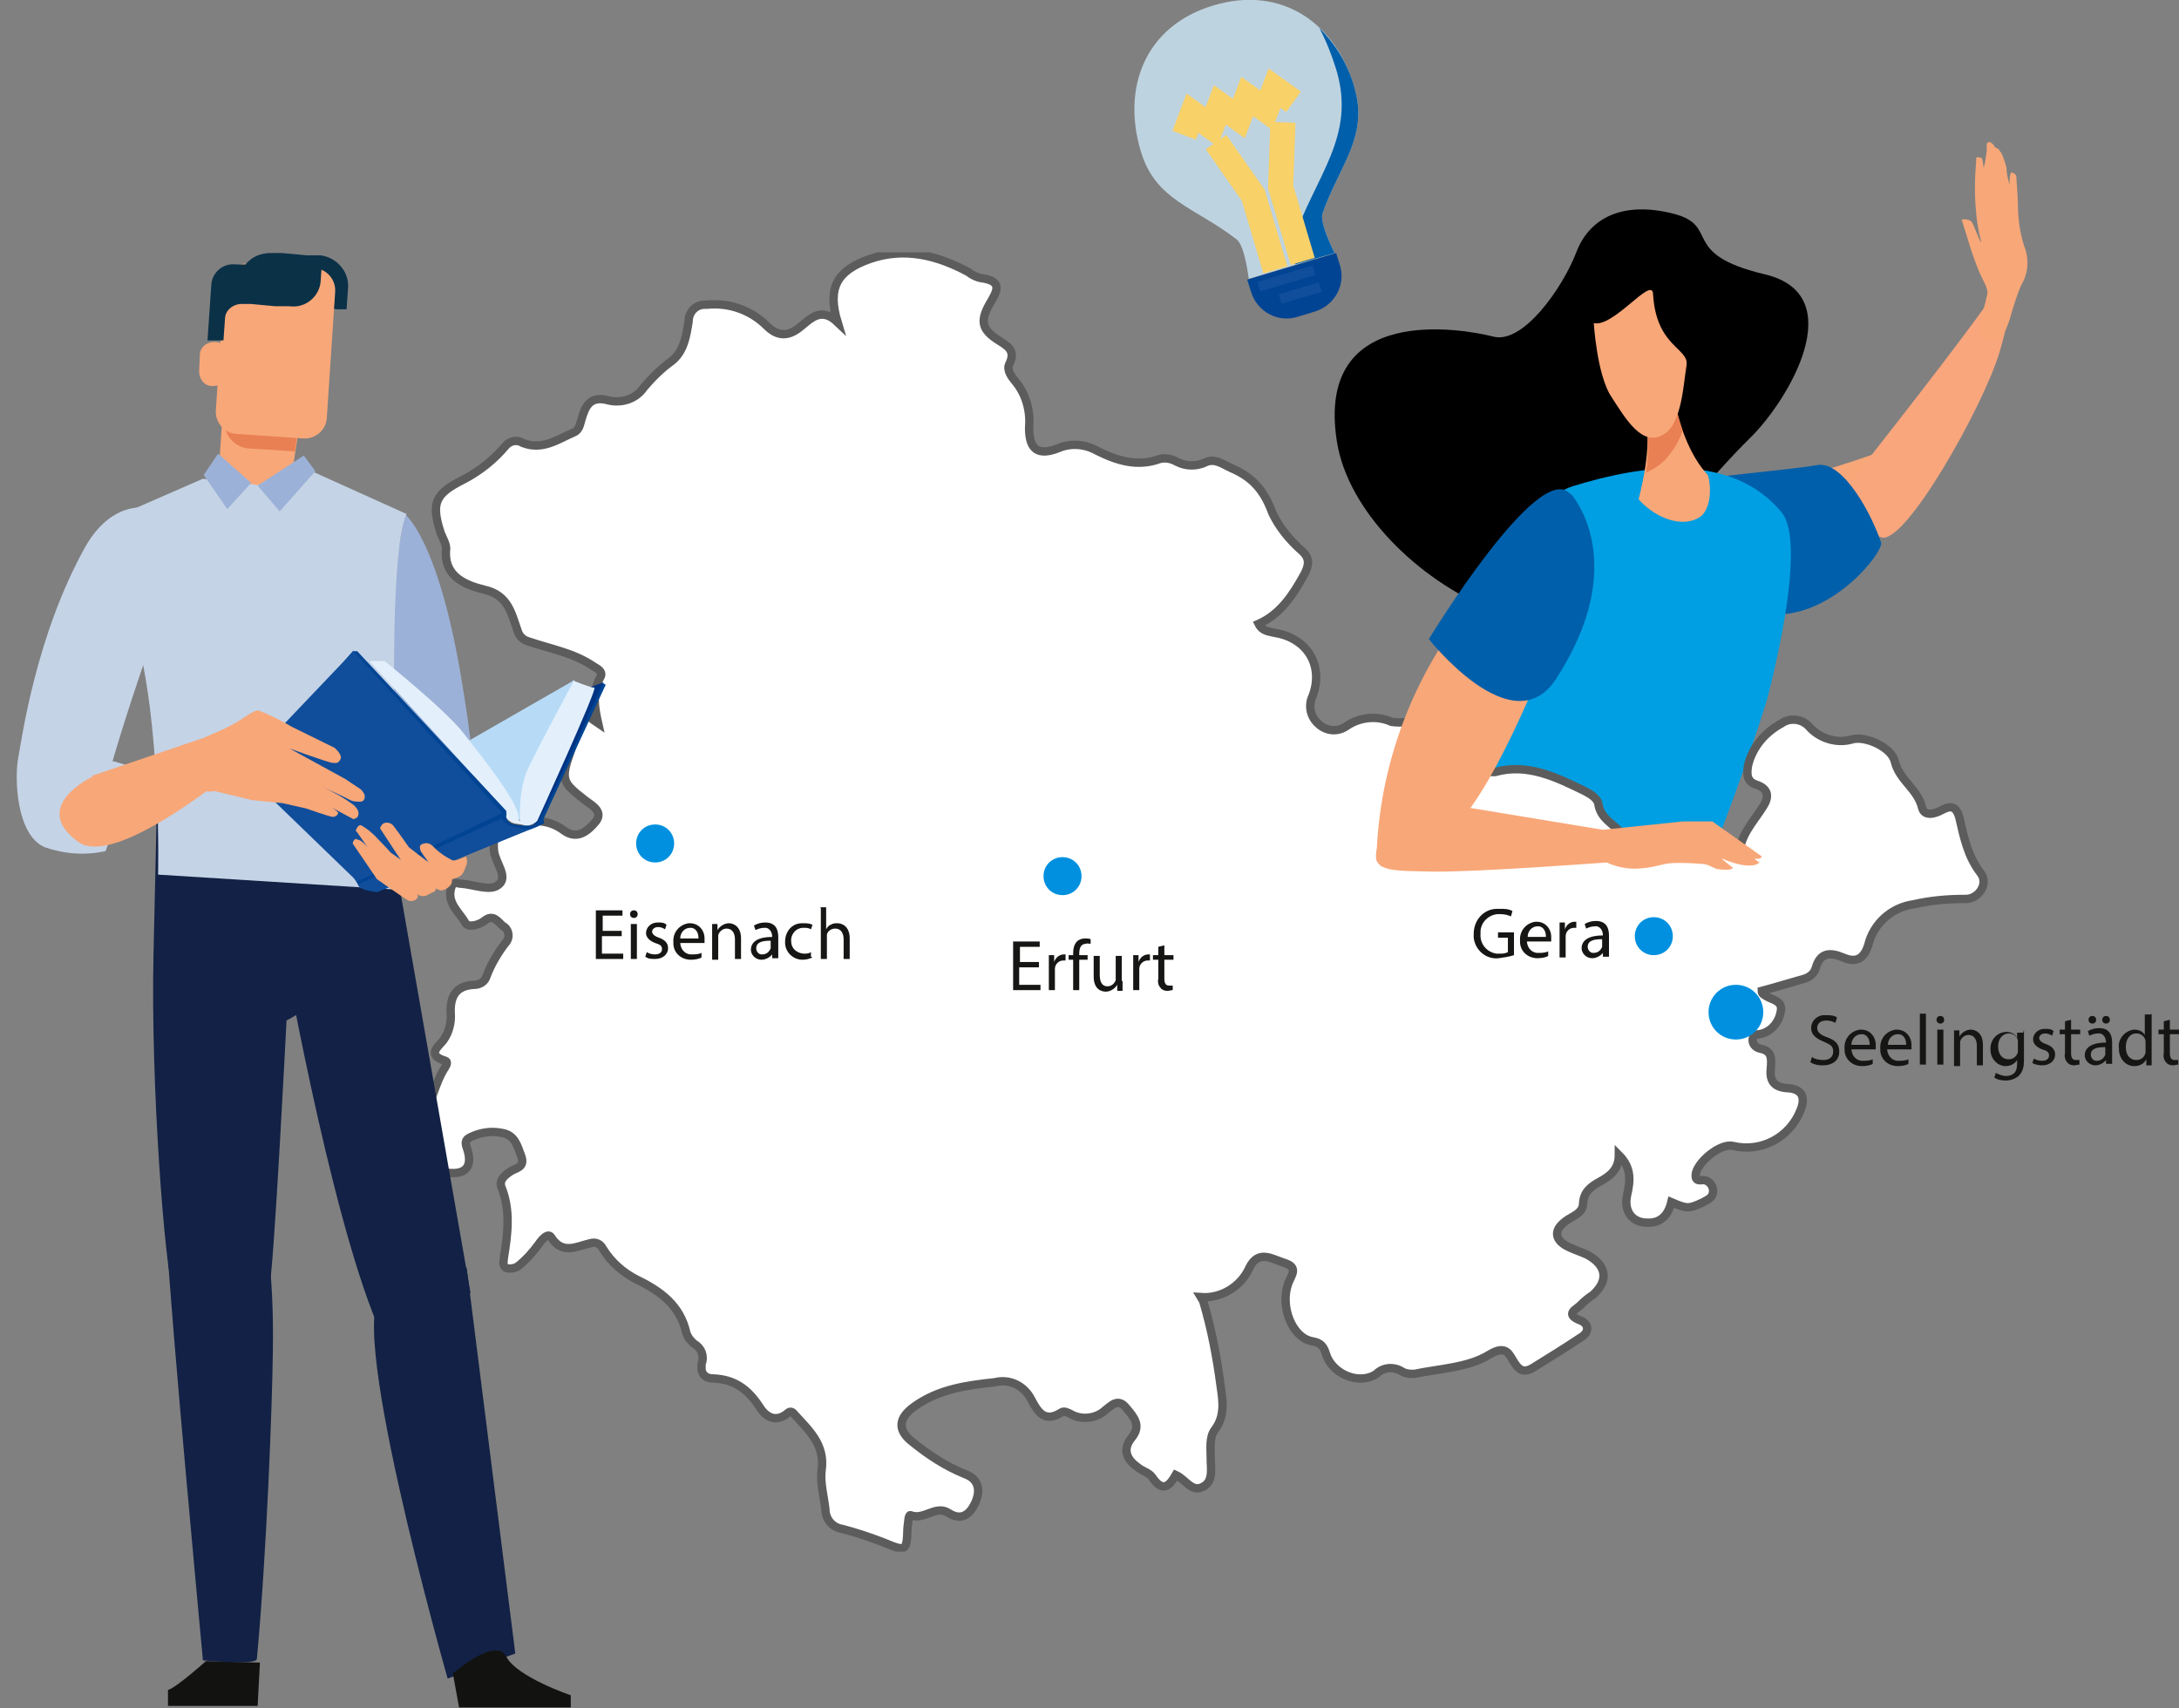 <?xml version="1.0" encoding="UTF-8"?>
<svg xmlns="http://www.w3.org/2000/svg" xmlns:xlink="http://www.w3.org/1999/xlink" version="1.1" viewBox="0 0 286.7 224.8">
  <rect x="0" y="0" width="286.7" height="224.8" fill="#808080" stroke="none"/>
  <defs>
    <style>
      .cls-1, .cls-2, .cls-3, .cls-4, .cls-5 {
        fill: none;
      }

      .cls-6 {
        fill: #b7dbf6;
      }

      .cls-7 {
        fill: #104e9b;
      }

      .cls-8 {
        fill: #0090df;
      }

      .cls-2 {
        stroke: #f8d169;
        stroke-width: 3.3px;
      }

      .cls-2, .cls-3, .cls-4, .cls-5 {
        stroke-miterlimit: 10;
      }

      .cls-9 {
        fill: #c5d3e6;
      }

      .cls-10 {
        fill: #0b3147;
      }

      .cls-3 {
        stroke: #dd1825;
      }

      .cls-3, .cls-4 {
        stroke-width: 3.5px;
      }

      .cls-11 {
        fill: #e98053;
      }

      .cls-12 {
        clip-path: url(#clippath-1);
      }

      .cls-13 {
        clip-path: url(#clippath-2);
      }

      .cls-14 {
        fill: #004493;
      }

      .cls-4 {
        stroke: #86bae7;
      }

      .cls-15 {
        fill: #fff;
      }

      .cls-16 {
        fill: #e3f0fc;
      }

      .cls-17 {
        fill: #f8a778;
      }

      .cls-18 {
        fill: #122145;
      }

      .cls-19 {
        fill: #bed3e0;
      }

      .cls-20 {
        fill: #9cb1d7;
      }

      .cls-21 {
        fill: #161615;
      }

      .cls-5 {
        stroke: #5d5c5c;
        stroke-width: 1.1px;
      }

      .cls-22 {
        fill: #121310;
      }

      .cls-23 {
        fill: #003383;
      }

      .cls-24 {
        fill: #faa67d;
      }

      .cls-25 {
        fill: #009fe3;
      }

      .cls-26 {
        clip-path: url(#clippath);
      }

      .cls-27 {
        fill: #005faa;
      }
    </style>
    <clipPath id="clippath">
      <rect class="cls-1" y="0" width="286.7" height="224.8"/>
    </clipPath>
    <clipPath id="clippath-1">
      <rect class="cls-1" x="54.2" y="33.2" width="216.6" height="171"/>
    </clipPath>
    <clipPath id="clippath-2">
      <rect class="cls-1" y="0" width="286.7" height="224.8"/>
    </clipPath>
  </defs>
  <!-- Generator: Adobe Illustrator 28.7.1, SVG Export Plug-In . SVG Version: 1.2.0 Build 142)  -->
  <g>
    <g id="Group_2071">
      <line id="Line_200" class="cls-4" x1="196.6" y1="103.8" x2="194.3" y2="112.2"/>
      <line id="Line_201" class="cls-3" x1="198.2" y1="104" x2="196.8" y2="111.7"/>
      <g id="Group_2066">
        <g class="cls-26">
          <g id="Group_2065">
            <path id="Path_2279" class="cls-11" d="M222.4,113.5s0,0,0,0h0l-.8-.8c.4.4.9.7.9.7"/>
            <path id="Path_2280" class="cls-11" d="M216.6,110.8l3.7.2c1.5.9,3.1,1.7,4.7,2.3-1.5,0-2.9-.5-4.2-1.1,0,0,0,0,0,0l-1-.8-3.1-.6Z"/>
            <path id="Path_2281" d="M217.9,71.6s7.4-9.1,12.4-14,13.3-18.8,1.9-21.5-5.7-6.4-12.1-8-10.9.4-12.7,5.1-7,12.1-10.9,11.1-23.5-4.6-20.6,13.8c2.9,18.4,37.1,36,42.1,13.5"/>
            <path id="Path_2282" class="cls-17" d="M239.3,62.1s8.9-2.6,11.4-4.1,2.1,2.8.1,6.6-3.4,7.9-7.1,6.4-6.7-8.4-4.5-9"/>
            <path id="Path_2283" class="cls-24" d="M243.8,63s16.2-20.5,18.9-24.9,2.5,1.1.4,8.2-12.5,25.6-15.6,24.4-12.5-4.7-3.7-7.7"/>
            <path id="Path_2284" class="cls-27" d="M218.1,65.2c-1.7-2.1,15.4-3,21-4,3.5-.6,7.3,6.8,8.4,10.2.4,1.3-7.6,11.5-16.5,9.1-4.4-1.2-8.7-10.4-12.9-15.3"/>
            <path id="Path_2285" class="cls-25" d="M191.2,114.9c-.9-8.5,4.3-47.4,15.7-50.9,9.3-2.9,20.9-4.5,27.5,3.4,2.3,2.8,1.2,12.2-1.7,23.9-1.1,4.2-6.2,18.4-8.4,23.5-.4.8-32.9.8-33,.2"/>
            <path id="Path_2286" class="cls-17" d="M216,52.6c-1.6-4.8,4.2-.5,4.2-.5,0,0,1,6.7,4.5,10.4.5,1.5.5,4.8-1.3,5.7-2.7,1.4-6.2-.6-7.8-2.5,1.5-5.9,1.5-9.9.4-13.1"/>
            <path id="Path_2287" class="cls-11" d="M221.4,56.7c-.5,1.4-1.3,2.7-2.3,3.8-.7.7-1.6,1.3-2.5,1.7.4-3.2.3-6.5-.6-9.6-1.6-4.8,4.2-.5,4.2-.5.3,1.6.7,3.1,1.2,4.6"/>
            <path id="Path_2288" class="cls-17" d="M209.7,42.5s.4,6.8,2.3,9.7,4.1,6.8,7,4.9c2.3-1.5,2.5-6.6,2.9-9,.4-2.3-4-2.4-4.4-9.4-.1-2.5-5.3,4.6-7.9,3.8"/>
            <path id="Path_2289" class="cls-17" d="M260.8,41.3c.3-.9.5-1.8.7-2.7,0-1-.6-1.5-1.4-3.6s-.9-2.6-1.4-4.2c-.2-.6-.4-1.3-.6-1.9,0,0,1-.2,1.4.4.3.6.8,2,1.1,2.5s-.4-1.2-.6-3.9c-.2-2.1-.2-4.3,0-6.4,0-.7,0-.8.1-.8.3,0,.6,0,.7.2.1.3.2,1.3.2,1.2.2-.7.3-1.5.4-2.2,0-.3,0-.7,0-.9.1-.5.7-.4,1.1.4,0,0,.4.1.6.4,0,.1.1.2.2.3s.1.3.2.4c.2.5.4,1.1.5,1.6,0,.7.2,1.5.4,2.2,0-.5,0-1.1.2-1.6.3,0,.6.2.7.5,0,.5.1,1.3.2,3.4,0,1.9.2,3.8.8,5.7.7,1.7.6,3.6-.3,5.1-.6,1.3-1,2.7-1.4,4-1.6,6.2-4.9,3.2-3.9,0"/>
            <path id="Path_2290" class="cls-19" d="M150.1,19.9c-2.5-8.3.5-16.5,9.6-19.2,9.1-2.7,16.1,2.5,18.5,10.8,1.9,6.5-1.9,10.1-4.2,16.6-.4,1.3,1.6,5.2,1.6,5.2l-11.3,3.4s-.5-4.4-1.6-5.2c-5.4-4.2-10.7-5.1-12.6-11.6"/>
            <path id="Path_2291" class="cls-27" d="M170,32c3.1-9,8.5-14,5.8-22.9-.6-1.9-1.3-3.7-2.2-5.4,2.2,2.2,3.8,4.9,4.6,7.8,1.9,6.5-1.9,10.1-4.2,16.6-.4,1.3,1.6,5.2,1.6,5.2l-5.2,1.5c-.4-.9-.5-1.9-.4-2.9"/>
            <path id="Path_2292" class="cls-14" d="M175.8,33.3l.5,1.6c.8,2.6-.7,5.3-3.3,6.1,0,0,0,0,0,0l-2.3.7c-2.6.8-5.3-.7-6.1-3.3,0,0,0,0,0,0l-.5-1.6,11.7-3.5Z"/>
            <path id="Path_2293" class="cls-2" d="M170.2,13.4l-2.5-1.8-1.1,2.9-2.5-1.8-1.1,2.9-2.5-1.8-1.1,2.9-2.5-1.8-1.1,2.9"/>
            <path id="Path_2294" class="cls-2" d="M168.8,16.1l-.3,8.5,2.9,9.8"/>
            <path id="Path_2295" class="cls-2" d="M160,18.7l4.9,7,2.9,9.8"/>
            <rect id="Rectangle_1556" class="cls-7" x="165.5" y="36.1" width="7.6" height="1.3" transform="translate(-3.5 49.8) rotate(-16.6)"/>
            <rect id="Rectangle_1557" class="cls-7" x="168.3" y="38" width="5.5" height="1.3" transform="translate(-3.9 50.4) rotate(-16.6)"/>
          </g>
        </g>
      </g>
      <g id="Group_2068">
        <g class="cls-12">
          <g id="Group_2067">
            <path id="Path_2296" class="cls-15" d="M158.3,171.2c1.1,3.7,1.8,7.4,2.3,11.2.3,2,.6,4-.8,5.8-.7,1-.5,2.4-.5,3.7,0,1.4.4,3.1-1.1,3.8-1.4.7-2.2-1-3.5-1.6-.8,1.4-1.7,2.4-3.1.3-.4-.6-1.3-.8-1.9-1.3-1.4-1-2.1-2.3-.8-3.9,1.3-1.6.3-2.7-.7-3.9-1.1-1.4-2-.3-2.8.3-1.2,1.1-3.1,1.3-4.5.5-.4-.2-.9-.5-1.3-.2-2.2,1.4-3.1-.2-3.9-1.7-.9-1.8-2.8-2.8-4.8-2.3-3.7.4-7.4.9-10.6,3.2-2.1,1.5-2.3,3.1-.2,4.7,2.1,1.7,4.4,3.2,6.9,4.2,1.9.7,2,2.3,1.3,3.8-.7,1.5-1.8,2.4-3.5,1.3-1.7-1.1-3.2,1-5,.3-.3-.1-.3,1.1-.4,1.7-.1,3.1-.2,3.1-3.1,1.9-1.8-.7-3.6-1.3-5.5-1.8-1.3-.2-2.2-1.3-2.2-2.6-.2-1.7-.7-3.5-.5-5.1.5-3.4-1.7-5.3-3.6-7.4-.3-.4-.6-.4-.9-.1-1.6,1.3-2.9.4-3.7-.9-1.5-2.3-3.3-3.6-6.1-3.7-.8,0-1.4-.4-1.5-1.2,0-.2,0-.5,0-.7.4-1,0-2.1-.9-2.6-.5-.4-.9-.9-1.1-1.5-.8-3.6-3.4-5.5-6.5-7-1.8-.9-3.4-2.3-4.5-4.1-.3-.6-.9-.9-1.6-.7-1.8.4-3.7,1.6-5.2-.8-.4-.6-1.2.3-1.6.9-.8,1.1-1.7,2.1-2.7,2.9-.4.3-1,.4-1.5.3-.7-.3-.4-1-.4-1.4.5-3.1.9-6.2-.3-9.2-.4-1,.4-1.6,1.1-2.1.7-.5,2-.5,1.5-2-.5-1.3-.8-2.8-2.5-3.1-1.4-.3-2.8-.1-4.1.5-.6.3-.9.5-.6,1.4.9,2.5-.1,3.7-2.7,3.3-1.2-.2-2.3-1.4-3.7-.6-.4.2-.5-.5-.5-.8-.2-2-.4-4,1-5.8,1.4-2,1.7-4.6,3.1-6.7.2-.3.3-.7,0-.8-2.7-.8-.7-2-.2-2.8.7-1,1-2.3.9-3.5-.1-2.3.8-3.6,3.1-3.7.7,0,1.4-.4,1.6-1.1.6-1.6,1.5-3.1,2.5-4.4.6-.6.5-1.6-.1-2.1,0,0-.1-.1-.2-.1-.7-.6-1.3-1.7-2.5-.7-.8.6-2.2.9-2.5.2-.8-1.4-2.5-2.6-1.8-4.7.3-.8.8-.4,1.3-.4,1.6.1,3.7,1,4.8.2,1.5-1-.3-2.9-.5-4.5-.2-2.3.4-3.2,2.8-3.7,2.3-.4,4.4-.5,6.4,1,1.8,1.3,3.2,0,4.2-1.2,1-1.3-.5-2.1-1.3-2.7-3.1-2.4-3.4-2.7-2-6.6.6-1.6.4-2.5-1.1-3.4-.8-.5-2.4-1.1-1.4-2.4s2.5-1.2,3.7,0c.7.9,1.5,1.6,2.4,2.2-.5-2.2-.8-4.1.3-6.1.4-.7-.4-1.1-.9-1.4-2.6-1.8-5.7-2.3-8.6-3.3-.7-.2-1.2-.7-1.4-1.4-.8-2.2-1.2-4.7-4.4-5.4-2.4-.6-5.4-1.7-5-5.4,0-.6-.4-1.3-.7-2-1.3-4-.8-5.2,3-7.1,2.1-1.1,4-2.6,5.5-4.4.6-.7,1.5-.9,2.3-.4,2.6,1,4.6-.5,6.7-1.4.7-.3.8-1,1-1.7.5-1.7,1.1-3.2,3.6-2.5,1.7.4,3.6-.2,4.6-1.7,1.1-1.3,2.3-2.5,3.7-3.5,1.6-1.3,1.9-3.3,2.2-5.2,0-1.2.9-2.2,2.1-2.2.1,0,.2,0,.3,0,2.9-.3,5.8.7,7.9,2.8,1.4,1.4,2.8,1.4,4.3.2,1.4-1.1,2.8-2.8,5-.7-1.4-4.6,0-6.8,4.2-8.3,4.6-1.6,8.9-.5,13,1.7.5.4,1.1.7,1.7.8,2.9.4,2.1,1.7,1.1,3.4-1.3,2.3-1,3.4,1.2,4.8,1.1.7,2.3,1.3,1.4,3.1-.4.8.3,1.7.8,2.3,1.4,1.7,2,3.9,1.8,6.1,0,2.9,1.2,3.7,3.8,2.7,1.6-.7,3.5-.6,5.1.3,2.6,1.3,5.3,2.2,8.3,1.1.8-.2,1.6,0,2.3.4,1.2.6,2.6.6,3.8,0,1.2-.5,2.2.3,3.3.8,2.8,1.2,4.3,2.9,5.4,5.9.9,1.9,2.3,3.6,3.9,5,1,.9,1,1.8.3,3.1-1.5,2.7-3.1,5.2-6,6.5.5,1,1.4,1,2.2,1.2,4.2.7,6.4,4.3,4.9,8.3-.6,1.2-.3,2.7.7,3.6,1,1,2.5,1.2,3.7.4,1.7-1.2,4-1.5,6-.6.7.1,1.4.1,2.1,0,1.9-.3,3.8.8,4.5,2.6,1.3,2.9,3.7,3.7,6.5,4,.2,0,.3,0,.5,0,4.3-1.2,8.1.7,11.8,2.5.8.4,1.7,1,1.8,1.7.3,1.9,1.8,2.5,2.9,3.7.7.9,2,1.3,3.1.8,1.2-.5,2.6-.5,3.9,0,1.6.7,3.2,1.7,4.7-.2.6-.8,1.2,0,1.7.6.6.7.8,1.7,2.2,2.2,0-2.9,1.9-4.7,3.2-6.8.7-1.1.8-2.2-.8-2.8-1.4-.4-1.4-1.4-1.2-2.6.6-2.4,2.2-4.3,4.4-5.5,1.1-.8,2.7-.6,3.6.4,1.4,1.6,3.7,2.3,5.7,1.7,1.8-.5,5.2,1.1,5.6,2.9.6,2.5,3,3.6,3.6,6.1.3,1.2,1.7.8,2.6.3,1.3-.7,1.9-.4,2.3,1,.6,2.6,1.1,5.1,2.8,7.3,1.1,1.4-.3,3.5-2.1,3.4-2.3,0-4.5.2-6.7.7-2.9.4-5.3,2.5-6,5.4-.6,1.9-1.7,2.3-3.3,1.6-1.7-.7-3-.7-3.6,1.4-.2.7-.8,1.2-1.5,1.4-1.8.5-3.7,1.1-5.6,1.6,0,.4.3.5.6.7.8.5,2.2.6,1.9,2-.2,1.3-1.1,2.5-2.4,2.9-.6.2-1.3,0-1.3.9,0,.6.5,1,1,1.1,1.5.3,1.5,1.2,1.4,2.5-.2,1.6.3,2.6,2.2,2.7,1.9.1,2.4,1.2,1.7,2.9-1.4,3.6-5.2,5.6-8.9,4.7-1.7-.4-4.9,2.3-4.9,3.9,0,.8.6.6,1,.6.7,0,1.3.7,1.3,1.4,0,.9-.6,1.1-1.3,1.5-1.9.9-2.1.9-4.2,0-.4,1.7-1.4,2.8-3.2,2.7-2,0-3.1-1.6-2.6-3.7.4-1.8.6-3.5-1.1-5.2,0,1.9-1.2,2.8-2.5,3.5-1.1.6-2.1,1.3-2.2,2.8,0,1.4-1.4,1.7-2.3,2.4-1.5,1.1-1.5,2.3,0,3.2.9.5,1.9.8,2.8,1.2,2.6,1.4,2.9,3.4.8,5.3-.6.4-1.1.8-1.6,1.3-.5.6-2.3,1.2,0,2.1,1,.4,1.2,1.5,0,2.2-2.1,1.4-4.2,2.7-6.3,4-1,.6-1.7.5-2.4-.6-.7-1-1-2.6-3.4-1.1-2.8,1.7-6.5,1.8-9.8,2.5-.5,0-1.1,0-1.6-.3-1.1-.7-2.5-.6-3.4.3-2.2,1.5-5.7.1-6.6-2.5-.3-1-.6-1.6-1.9-1.8-2.6-.5-4.2-4.6-3.1-7.6.4-1.1,1.4-2.1-.5-2.7-1.6-.5-3.4-1.8-4.6.6-1.1,2.5-3.7,4.1-6.4,3.9"/>
            <path id="Path_2297" class="cls-5" d="M158.3,171.2c1.1,3.7,1.8,7.4,2.3,11.2.3,2,.6,4-.8,5.8-.7,1-.5,2.4-.5,3.7,0,1.4.4,3.1-1.1,3.8-1.4.7-2.2-1-3.5-1.6-.8,1.4-1.7,2.4-3.1.3-.4-.6-1.3-.8-1.9-1.3-1.4-1-2.1-2.3-.8-3.9,1.3-1.6.3-2.7-.7-3.9-1.1-1.4-2-.3-2.8.3-1.2,1.1-3.1,1.3-4.5.5-.4-.2-.9-.5-1.3-.2-2.2,1.4-3.1-.2-3.9-1.7-.9-1.8-2.8-2.8-4.8-2.3-3.7.4-7.4.9-10.6,3.2-2.1,1.5-2.3,3.1-.2,4.7,2.1,1.7,4.4,3.2,6.9,4.2,1.9.7,2,2.3,1.3,3.8-.7,1.5-1.8,2.4-3.5,1.3-1.7-1.1-3.2,1-5,.3-.3-.1-.3,1.1-.4,1.7-.1,3.1-.2,3.1-3.1,1.9-1.8-.7-3.6-1.3-5.5-1.8-1.3-.2-2.2-1.3-2.2-2.6-.2-1.7-.7-3.5-.5-5.1.5-3.4-1.7-5.3-3.6-7.4-.3-.4-.6-.4-.9-.1-1.6,1.3-2.9.4-3.7-.9-1.5-2.3-3.3-3.6-6.1-3.7-.8,0-1.4-.4-1.5-1.2,0-.2,0-.5,0-.7.4-1,0-2.1-.9-2.6-.5-.4-.9-.9-1.1-1.5-.8-3.6-3.4-5.5-6.5-7-1.8-.9-3.4-2.3-4.5-4.1-.3-.6-.9-.9-1.6-.7-1.8.4-3.7,1.6-5.2-.8-.4-.6-1.2.3-1.6.9-.8,1.1-1.7,2.1-2.7,2.9-.4.3-1,.4-1.5.3-.7-.3-.4-1-.4-1.4.5-3.1.9-6.2-.3-9.2-.4-1,.4-1.6,1.1-2.1.7-.5,2-.5,1.5-2-.5-1.3-.8-2.8-2.5-3.1-1.4-.3-2.8-.1-4.1.5-.6.3-.9.5-.6,1.4.9,2.5-.1,3.7-2.7,3.3-1.2-.2-2.3-1.4-3.7-.6-.4.2-.5-.5-.5-.8-.2-2-.4-4,1-5.8,1.4-2,1.7-4.6,3.1-6.7.2-.3.3-.7,0-.8-2.7-.8-.7-2-.2-2.8.7-1,1-2.3.9-3.5-.1-2.3.8-3.6,3.1-3.7.7,0,1.4-.4,1.6-1.1.6-1.6,1.5-3.1,2.5-4.4.6-.6.5-1.6-.1-2.1,0,0-.1-.1-.2-.1-.7-.6-1.3-1.7-2.5-.7-.8.6-2.2.9-2.5.2-.8-1.4-2.5-2.6-1.8-4.7.3-.8.8-.4,1.3-.4,1.6.1,3.7,1,4.8.2,1.5-1-.3-2.9-.5-4.5-.2-2.3.4-3.2,2.8-3.7,2.3-.4,4.4-.5,6.4,1,1.8,1.3,3.2,0,4.2-1.2,1-1.3-.5-2.1-1.3-2.7-3.1-2.4-3.4-2.7-2-6.6.6-1.6.4-2.5-1.1-3.4-.8-.5-2.4-1.1-1.4-2.4s2.5-1.2,3.7,0c.7.9,1.5,1.6,2.4,2.2-.5-2.2-.8-4.1.3-6.1.4-.7-.4-1.1-.9-1.4-2.6-1.8-5.7-2.3-8.6-3.3-.7-.2-1.2-.7-1.4-1.4-.8-2.2-1.2-4.7-4.4-5.4-2.4-.6-5.4-1.7-5-5.4,0-.6-.4-1.3-.7-2-1.3-4-.8-5.2,3-7.1,2.1-1.1,4-2.6,5.5-4.4.6-.7,1.5-.9,2.3-.4,2.6,1,4.6-.5,6.7-1.4.7-.3.8-1,1-1.7.5-1.7,1.1-3.2,3.6-2.5,1.7.4,3.6-.2,4.6-1.7,1.1-1.3,2.3-2.5,3.7-3.5,1.6-1.3,1.9-3.3,2.2-5.2,0-1.2.9-2.2,2.1-2.2.1,0,.2,0,.3,0,2.9-.3,5.8.7,7.9,2.8,1.4,1.4,2.8,1.4,4.3.2,1.4-1.1,2.8-2.8,5-.7-1.4-4.6,0-6.8,4.2-8.3,4.6-1.6,8.9-.5,13,1.7.5.4,1.1.7,1.7.8,2.9.4,2.1,1.7,1.1,3.4-1.3,2.3-1,3.4,1.2,4.8,1.1.7,2.3,1.3,1.4,3.1-.4.8.3,1.7.8,2.3,1.4,1.7,2,3.9,1.8,6.1,0,2.9,1.2,3.7,3.8,2.7,1.6-.7,3.5-.6,5.1.3,2.6,1.3,5.3,2.2,8.3,1.1.8-.2,1.6,0,2.3.4,1.2.6,2.6.6,3.8,0,1.2-.5,2.2.3,3.3.8,2.8,1.2,4.3,2.9,5.4,5.9.9,1.9,2.3,3.6,3.9,5,1,.9,1,1.8.3,3.1-1.5,2.7-3.1,5.2-6,6.5.5,1,1.4,1,2.2,1.2,4.2.7,6.4,4.3,4.9,8.3-.6,1.2-.3,2.7.7,3.6,1,1,2.5,1.2,3.7.4,1.7-1.2,4-1.5,6-.6.7.1,1.4.1,2.1,0,1.9-.3,3.8.8,4.5,2.6,1.3,2.9,3.7,3.7,6.5,4,.2,0,.3,0,.5,0,4.3-1.2,8.1.7,11.8,2.5.8.4,1.7,1,1.8,1.7.3,1.9,1.8,2.5,2.9,3.7.7.9,2,1.3,3.1.8,1.2-.5,2.6-.5,3.9,0,1.6.7,3.2,1.7,4.7-.2.6-.8,1.2,0,1.7.6.6.7.8,1.7,2.2,2.2,0-2.9,1.9-4.7,3.2-6.8.7-1.1.8-2.2-.8-2.8-1.4-.4-1.4-1.4-1.2-2.6.6-2.4,2.2-4.3,4.4-5.5,1.1-.8,2.7-.6,3.6.4,1.4,1.6,3.7,2.3,5.7,1.7,1.8-.5,5.2,1.1,5.6,2.9.6,2.5,3,3.6,3.6,6.1.3,1.2,1.7.8,2.6.3,1.3-.7,1.9-.4,2.3,1,.6,2.6,1.1,5.1,2.8,7.3,1.1,1.4-.3,3.5-2.1,3.4-2.3,0-4.5.2-6.7.7-2.9.4-5.3,2.5-6,5.4-.6,1.9-1.7,2.3-3.3,1.6-1.7-.7-3-.7-3.6,1.4-.2.7-.8,1.2-1.5,1.4-1.8.5-3.7,1.1-5.6,1.6,0,.4.3.5.6.7.8.5,2.2.6,1.9,2-.2,1.3-1.1,2.5-2.4,2.9-.6.2-1.3,0-1.3.9,0,.6.5,1,1,1.1,1.5.3,1.5,1.2,1.4,2.5-.2,1.6.3,2.6,2.2,2.7,1.9.1,2.4,1.2,1.7,2.9-1.4,3.6-5.2,5.6-8.9,4.7-1.7-.4-4.9,2.3-4.9,3.9,0,.8.6.6,1,.6.7,0,1.3.7,1.3,1.4,0,.9-.6,1.1-1.3,1.5-1.9.9-2.1.9-4.2,0-.4,1.7-1.4,2.8-3.2,2.7-2,0-3.1-1.6-2.6-3.7.4-1.8.6-3.5-1.1-5.2,0,1.9-1.2,2.8-2.5,3.5-1.1.6-2.1,1.3-2.2,2.8,0,1.4-1.4,1.7-2.3,2.4-1.5,1.1-1.5,2.3,0,3.2.9.5,1.9.8,2.8,1.2,2.6,1.4,2.9,3.4.8,5.3-.6.4-1.1.8-1.6,1.3-.5.6-2.3,1.2,0,2.1,1,.4,1.2,1.5,0,2.2-2.1,1.4-4.2,2.7-6.3,4-1,.6-1.7.5-2.4-.6-.7-1-1-2.6-3.4-1.1-2.8,1.7-6.5,1.8-9.8,2.5-.5,0-1.1,0-1.6-.3-1.1-.7-2.5-.6-3.4.3-2.2,1.5-5.7.1-6.6-2.5-.3-1-.6-1.6-1.9-1.8-2.6-.5-4.2-4.6-3.1-7.6.4-1.1,1.4-2.1-.5-2.7-1.6-.5-3.4-1.8-4.6.6-1.1,2.5-3.7,4.1-6.4,3.9Z"/>
            <path id="Path_2298" class="cls-8" d="M217.6,125.7c1.4,0,2.5-1.1,2.5-2.5s-1.1-2.5-2.5-2.5c-1.4,0-2.5,1.1-2.5,2.5h0c0,1.4,1.1,2.5,2.5,2.5"/>
            <path id="Path_2299" class="cls-8" d="M86.2,113.5c1.4,0,2.5-1.1,2.5-2.5s-1.1-2.5-2.5-2.5-2.5,1.1-2.5,2.5h0c0,1.4,1.1,2.5,2.5,2.5"/>
            <path id="Path_2300" class="cls-8" d="M139.8,117.8c1.4,0,2.5-1.1,2.5-2.5,0-1.4-1.1-2.5-2.5-2.5-1.4,0-2.5,1.1-2.5,2.5h0c0,1.4,1.1,2.5,2.5,2.5"/>
            <path id="Path_2301" class="cls-8" d="M228.4,136.8c2,0,3.6-1.6,3.6-3.6s-1.6-3.6-3.6-3.6c-2,0-3.6,1.6-3.6,3.6s1.6,3.6,3.6,3.6h0"/>
          </g>
        </g>
      </g>
      <g id="Group_2070">
        <g class="cls-13">
          <g id="Group_2069">
            <path id="Path_2302" class="cls-21" d="M238.4,139.1c.4.3,1,.4,1.5.4.8,0,1.3-.4,1.3-1.1s-.3-.9-1.2-1.3c-1-.4-1.7-.9-1.7-1.8,0-1,.9-1.8,1.9-1.7,0,0,0,0,.1,0,.5,0,1,0,1.4.3l-.2.7c-.4-.2-.8-.3-1.2-.3-.9,0-1.2.5-1.2,1s.4.9,1.3,1.2c1.1.4,1.6.9,1.6,1.9s-.7,1.8-2.2,1.8c-.6,0-1.1-.1-1.6-.4l.2-.7Z"/>
            <path id="Path_2303" class="cls-21" d="M243.6,138c0,.8.5,1.5,1.3,1.6,0,0,.2,0,.2,0,.4,0,.9,0,1.3-.2v.6c-.3.2-.9.3-1.4.3-1.2,0-2.2-.8-2.3-2,0-.1,0-.2,0-.3-.1-1.2.7-2.3,2-2.5,0,0,.1,0,.2,0,1.1,0,1.9.9,1.9,2,0,0,0,.1,0,.2,0,.1,0,.3,0,.4h-3.2ZM246,137.4c0-.7-.4-1.3-1-1.3,0,0,0,0-.1,0-.7,0-1.3.6-1.3,1.4h2.4Z"/>
            <path id="Path_2304" class="cls-21" d="M248.3,138c0,.8.5,1.5,1.3,1.6,0,0,.2,0,.2,0,.4,0,.9,0,1.3-.2v.6c-.3.2-.9.3-1.4.3-1.2,0-2.2-.8-2.3-2,0-.1,0-.2,0-.3-.1-1.2.7-2.3,2-2.5,0,0,.1,0,.2,0,1.1,0,1.9.9,1.9,2,0,0,0,.1,0,.2,0,.1,0,.3,0,.4h-3.2ZM250.8,137.4c0-.7-.4-1.3-1-1.3,0,0,0,0-.1,0-.7,0-1.3.6-1.3,1.4h2.4Z"/>
            <rect id="Rectangle_1560" class="cls-21" x="252.6" y="133.4" width=".8" height="6.7"/>
            <path id="Path_2305" class="cls-21" d="M255.8,134.2c0,.3-.2.5-.5.5-.3,0-.5-.2-.5-.5,0-.3.2-.5.5-.5,0,0,0,0,0,0,.3,0,.5.2.5.5,0,0,0,0,0,0M254.9,135.5h.8v4.6h-.8v-4.6Z"/>
            <path id="Path_2306" class="cls-21" d="M257.1,136.8c0-.5,0-.9,0-1.2h.7v.8h0c.3-.5.9-.9,1.5-.9.6,0,1.6.4,1.6,2v2.7h-.8v-2.6c0-.7-.3-1.4-1.1-1.4-.5,0-1,.4-1.1.9,0,.1,0,.3,0,.4v2.8h-.8v-3.4Z"/>
            <path id="Path_2307" class="cls-21" d="M266.3,135.5c0,.3,0,.7,0,1.3v2.7c0,.8-.1,1.5-.7,2.1-.5.4-1.1.6-1.7.6-.5,0-1.1-.1-1.5-.4l.2-.6c.4.2.9.4,1.3.4.9,0,1.5-.4,1.5-1.6v-.5h0c-.3.5-.9.8-1.5.8-1.1,0-2-1-2-2.1,0,0,0,0,0,0-.1-1.2.7-2.3,2-2.4,0,0,0,0,.1,0,.6,0,1.2.3,1.4.8h0v-.7s.8,0,.8,0ZM265.5,137.3c0-.1,0-.3,0-.4-.1-.5-.6-.9-1.2-.9-.8,0-1.4.7-1.4,1.7s.5,1.7,1.4,1.7c.5,0,1-.3,1.2-.9,0-.1,0-.3,0-.4v-.8Z"/>
            <path id="Path_2308" class="cls-21" d="M267.6,139.3c.3.2.7.3,1.1.3.6,0,.9-.3.9-.7s-.2-.6-.9-.8c-.8-.3-1.2-.8-1.2-1.3,0-.8.7-1.4,1.5-1.4,0,0,0,0,.1,0,.4,0,.8,0,1.1.3l-.2.6c-.3-.2-.6-.3-.9-.3-.5,0-.8.3-.8.6s.3.6.9.8c.8.3,1.2.7,1.2,1.4s-.6,1.4-1.7,1.4c-.5,0-.9-.1-1.3-.3l.2-.6Z"/>
            <path id="Path_2309" class="cls-21" d="M272.5,134.2v1.3h1.2v.6h-1.2v2.5c0,.6.2.9.6.9.2,0,.3,0,.5,0v.6c-.2,0-.5.1-.7.1-.3,0-.7-.1-.9-.4-.3-.3-.4-.8-.3-1.2v-2.5h-.7v-.6h.7v-1.1l.8-.2Z"/>
            <path id="Path_2310" class="cls-21" d="M277.1,140.1v-.6h0c-.3.4-.9.7-1.4.7-.7,0-1.3-.5-1.4-1.2,0,0,0,0,0-.1,0-1.1,1-1.7,2.8-1.7h0c0-.6-.3-1.1-.8-1.2,0,0-.2,0-.2,0-.4,0-.8.1-1.2.3l-.2-.6c.5-.3,1-.4,1.5-.4,1.4,0,1.7,1,1.7,1.9v1.7c0,.4,0,.7,0,1.1h-.8ZM274.8,134.2c0-.3.2-.5.5-.5.3,0,.5.2.5.5,0,0,0,0,0,0,0,.3-.2.5-.5.5,0,0,0,0,0,0-.3,0-.5-.2-.5-.5,0,0,0,0,0,0M277,137.8c-.9,0-1.9.1-1.9,1,0,.4.3.8.7.8,0,0,0,0,.1,0,.5,0,.9-.3,1.1-.8,0,0,0-.2,0-.3v-.8ZM276.6,134.2c0-.3.2-.5.5-.5,0,0,0,0,0,0,.3,0,.5.2.5.5s-.2.5-.5.5c-.3,0-.5-.2-.5-.5,0,0,0,0,0,0"/>
            <path id="Path_2311" class="cls-21" d="M283.1,133.4v5.6c0,.4,0,.9,0,1.2h-.7v-.8h0c-.3.6-.9.9-1.6.9-1.2,0-2-1.1-2-2.2,0,0,0,0,0-.1-.2-1.2.7-2.3,1.9-2.5,0,0,0,0,.1,0,.6,0,1.1.2,1.4.7h0v-2.7h.8ZM282.3,137.4c0-.1,0-.2,0-.4-.1-.6-.6-1-1.2-1-.9,0-1.4.8-1.4,1.8s.5,1.7,1.4,1.7c.6,0,1.1-.4,1.2-1,0-.1,0-.2,0-.4v-.8Z"/>
            <path id="Path_2312" class="cls-21" d="M285.5,134.2v1.3h1.2v.6h-1.2v2.5c0,.6.2.9.6.9.2,0,.3,0,.5,0v.6c-.2,0-.5.1-.7.1-.3,0-.7-.1-.9-.4-.3-.3-.4-.8-.3-1.2v-2.5h-.7v-.6h.7v-1.1l.8-.2Z"/>
            <path id="Path_2313" class="cls-21" d="M136.6,127.3h-2.5v2.3h2.8v.7h-3.6v-6.4h3.5v.7h-2.6v2h2.5v.7Z"/>
            <path id="Path_2314" class="cls-21" d="M138,127.1c0-.5,0-1,0-1.4h.7v.9h0c.2-.6.7-1,1.3-1,0,0,.2,0,.2,0v.8c0,0-.2,0-.3,0-.6,0-1.1.5-1.1,1.1,0,.1,0,.3,0,.4v2.4h-.8v-3.2Z"/>
            <path id="Path_2315" class="cls-21" d="M141.2,130.3v-4h-.6v-.6h.6v-.2c0-.6.1-1.2.5-1.6.3-.3.7-.4,1.1-.4.2,0,.5,0,.7.1v.6c-.3,0-.5-.1-.6,0-.7,0-.9.6-.9,1.3v.2h1.1v.6h-1.1v4h-.8Z"/>
            <path id="Path_2316" class="cls-21" d="M147.7,129.1c0,.5,0,.9,0,1.3h-.7v-.8h0c-.3.5-.9.9-1.5.9-.7,0-1.6-.4-1.6-2v-2.7h.8v2.5c0,.9.3,1.5,1,1.5.5,0,.9-.3,1.1-.8,0-.1,0-.3,0-.4v-2.8h.8v3.3Z"/>
            <path id="Path_2317" class="cls-21" d="M149.1,127.1c0-.5,0-1,0-1.4h.7v.9h0c.2-.6.7-1,1.3-1,0,0,.2,0,.2,0v.8c0,0-.2,0-.3,0-.6,0-1.1.5-1.1,1.1,0,.1,0,.3,0,.4v2.4h-.8v-3.2Z"/>
            <path id="Path_2318" class="cls-21" d="M153.2,124.4v1.3h1.2v.6h-1.2v2.5c0,.6.2.9.6.9.2,0,.3,0,.5,0v.6c-.2,0-.5.1-.7.1-.3,0-.7-.1-.9-.4-.3-.3-.4-.8-.3-1.2v-2.5h-.7v-.6h.7v-1.1l.8-.2Z"/>
            <path id="Path_2319" class="cls-21" d="M81.7,123.2h-2.5v2.3h2.8v.7h-3.6v-6.4h3.5v.7h-2.6v2h2.5v.7Z"/>
            <path id="Path_2320" class="cls-21" d="M83.9,120.3c0,.3-.2.5-.5.5-.3,0-.5-.2-.5-.5,0-.3.2-.5.5-.5,0,0,0,0,0,0,.3,0,.5.2.5.5,0,0,0,0,0,0M83,121.6h.8v4.6h-.8v-4.6Z"/>
            <path id="Path_2321" class="cls-21" d="M85.1,125.3c.3.2.7.3,1.1.3.6,0,.9-.3.9-.7s-.2-.6-.9-.8c-.8-.3-1.2-.8-1.2-1.3,0-.8.7-1.4,1.5-1.4,0,0,0,0,.1,0,.4,0,.8,0,1.1.3l-.2.6c-.3-.2-.6-.3-.9-.3-.5,0-.8.3-.8.6s.3.6.9.8c.8.3,1.2.7,1.2,1.4s-.6,1.4-1.7,1.4c-.5,0-.9,0-1.3-.3l.2-.6Z"/>
            <path id="Path_2322" class="cls-21" d="M89.5,124c0,.8.5,1.5,1.3,1.6,0,0,.2,0,.2,0,.4,0,.9,0,1.3-.2v.6c-.3.2-.9.3-1.4.3-1.2,0-2.2-.8-2.3-2,0-.1,0-.2,0-.3-.1-1.2.7-2.3,2-2.5,0,0,.1,0,.2,0,1.1,0,1.9.9,1.9,2,0,0,0,.1,0,.2,0,.1,0,.3,0,.4h-3.2ZM91.9,123.4c0-.7-.4-1.3-1-1.3,0,0,0,0-.1,0-.7,0-1.3.6-1.3,1.4h2.4Z"/>
            <path id="Path_2323" class="cls-21" d="M93.7,122.8c0-.5,0-.9,0-1.2h.7v.8h0c.3-.5.9-.9,1.5-.9.6,0,1.6.4,1.6,2v2.7h-.8v-2.6c0-.7-.3-1.4-1.1-1.4-.5,0-1,.4-1.1.9,0,.1,0,.3,0,.4v2.8h-.8v-3.4Z"/>
            <path id="Path_2324" class="cls-21" d="M101.6,126.2v-.6h0c-.3.4-.9.7-1.4.7-.7,0-1.3-.5-1.4-1.2,0,0,0,0,0-.1,0-1.1,1-1.7,2.8-1.7h0c0-.6-.3-1.1-.8-1.2,0,0-.2,0-.2,0-.4,0-.8.1-1.2.3l-.2-.6c.5-.3,1-.4,1.5-.4,1.4,0,1.7,1,1.7,1.9v1.7c0,.4,0,.7,0,1.1h-.8ZM101.4,123.8c-.9,0-1.9.1-1.9,1,0,.4.3.8.7.8,0,0,0,0,.1,0,.5,0,.9-.3,1.1-.8,0,0,0-.2,0-.3v-.8Z"/>
            <path id="Path_2325" class="cls-21" d="M106.9,126c-.4.2-.9.3-1.3.3-1.2,0-2.2-.9-2.3-2.1,0,0,0-.2,0-.3,0-1.3.9-2.4,2.2-2.4,0,0,.2,0,.2,0,.4,0,.8,0,1.2.2l-.2.6c-.3-.2-.6-.2-1-.2-1,0-1.7.9-1.6,1.8,0,.9.7,1.5,1.6,1.6.4,0,.7,0,1-.2v.6Z"/>
            <path id="Path_2326" class="cls-21" d="M107.9,119.4h.8v2.9h0c.1-.2.3-.5.6-.6.3-.2.6-.2.9-.2.6,0,1.6.4,1.6,2v2.7h-.8v-2.6c0-.7-.3-1.4-1.1-1.4-.5,0-1,.3-1.1.8,0,.1,0,.3,0,.4v2.8h-.8v-6.7Z"/>
            <path id="Path_2327" class="cls-21" d="M199.2,125.7c-.6.2-1.3.3-2,.4-1.6.2-3.1-1-3.3-2.7,0-.2,0-.4,0-.5,0-1.8,1.3-3.3,3.1-3.3.1,0,.2,0,.4,0,.5,0,1.1,0,1.6.3l-.2.7c-.4-.2-.9-.3-1.4-.3-1.3-.1-2.5.9-2.6,2.2,0,.1,0,.2,0,.4-.1,1.3.8,2.4,2.1,2.6.1,0,.3,0,.4,0,.4,0,.7,0,1.1-.2v-1.9h-1.3v-.7h2.1v3.1Z"/>
            <path id="Path_2328" class="cls-21" d="M200.9,123.8c0,.8.5,1.5,1.3,1.6,0,0,.2,0,.2,0,.4,0,.9,0,1.3-.2v.6c-.3.2-.9.3-1.4.3-1.2,0-2.2-.8-2.3-2,0-.1,0-.2,0-.3-.1-1.2.7-2.3,2-2.5,0,0,.1,0,.2,0,1.1,0,1.9.9,1.9,2,0,0,0,.1,0,.2,0,.1,0,.3,0,.4h-3.2ZM203.4,123.2c0-.7-.4-1.3-1-1.3,0,0,0,0-.1,0-.7,0-1.3.6-1.3,1.4h2.4Z"/>
            <path id="Path_2329" class="cls-21" d="M205.2,122.8c0-.5,0-1,0-1.4h.7v.9h0c.2-.6.7-1,1.3-1,0,0,.2,0,.2,0v.8c0,0-.2,0-.3,0-.6,0-1.1.5-1.1,1.1,0,.1,0,.3,0,.4v2.4h-.8v-3.2Z"/>
            <path id="Path_2330" class="cls-21" d="M210.9,126v-.6h0c-.3.4-.9.7-1.4.7-.7,0-1.3-.5-1.4-1.2,0,0,0,0,0-.1,0-1.1,1-1.7,2.8-1.7h0c0-.6-.3-1.1-.8-1.2,0,0-.2,0-.2,0-.4,0-.8.1-1.2.3l-.2-.6c.5-.3,1-.4,1.5-.4,1.4,0,1.7,1,1.7,1.9v1.7c0,.4,0,.7,0,1.1h-.8ZM210.8,123.6c-.9,0-1.9.1-1.9,1,0,.4.3.8.7.8,0,0,0,0,.1,0,.5,0,.9-.3,1.1-.8,0,0,0-.2,0-.3v-.8Z"/>
            <path id="Path_2331" class="cls-17" d="M193.8,79.2c-7.9,9.6-12.4,21.5-12.7,33.9,0,.9,4.4,1.3,9.5-3.4,5.6-5.2,11.3-18.9,16.8-33.2,5.2-13.4-13.6,2.7-13.6,2.7"/>
            <path id="Path_2332" class="cls-27" d="M206.7,65s8.1,8.9-2,24.4c-5.7,8.7-16.7-5.3-16.7-5.3,0,0,14.5-23.8,18.6-19.1"/>
            <path id="Path_2333" class="cls-17" d="M194.2,98.1l-.9,8.2,17.6,2.9,10.5-1.1h3.9s6.5,4.6,6.5,4.6c0,0,0,.4-.9.3-.2,0,.6.5.6.5,0,0-.9,1.2-4.9-.5-.4-.2,1.4,1.2,1.4,1.2,0,0,0,.4-1.8.2-.6,0-1.2-.6-2.1-.7-1.4-.1-2.9-.2-4.3-.1-1.2.1-2.2.6-4.2.7-1.4.1-2.9-.2-4.2-.8,0,0-17.3,1.3-22.8,1.2s-8,0-7.5-2.7,13-14,13-14"/>
            <path id="Path_2334" class="cls-17" d="M31.8,64.2c-1.9-.3-3.2-2-2.9-3.9l1-15.1c.3-.4.7-.8,1.2-1.1,2-1.2,4.5-1,6.3.4,2.1,1.6,2.7,6.8,2.3,9.3-.5,3.6-1.1,7.2-1.6,10.8l-6.3-.4Z"/>
            <path id="Path_2335" class="cls-20" d="M53.2,67.6s4.3,3,7.4,21.1c3.1,18.1,1.1,17.4,1.1,17.4l-.6,4.1-7.9.7-4.5-15.5,4.5-27.7Z"/>
            <path id="Path_2336" class="cls-22" d="M22.1,222.4v2.1h11.8l.3-5.7-7.1-.2s-3.9,3.5-5,3.8"/>
            <path id="Path_2337" class="cls-18" d="M37.1,123.7s6.1,35.1,12.5,50.5c5.7,13.7,12.3-4.1,12.3-4.1l-10.3-58.9-17.1-1.3s-1.2.4,2.6,13.8"/>
            <path id="Path_2338" class="cls-18" d="M38.6,110l2.1,22.6-3,1.7s-1.7,33.6-2.3,35.3c-3.2,9.7-11.5,3.9-12.6.6s-3-27.3-2.6-44.8l.4-17.5,18,1.9Z"/>
            <path id="Path_2339" class="cls-18" d="M34.7,160.7s1.4,6,1.2,17.3c-.1,7.2-.8,26.2-2.1,40.3,0,.9-7.1.2-7.1.2,0,0-4.3-45.9-4.7-54.8-.1-2.7,7.2-9.4,12.8-3"/>
            <path id="Path_2340" class="cls-9" d="M53.4,67.6l-12.4-5.6-6.4,1.9-7.9-.9-8.7,3.8s-3.9,3.8-.3,16,3.1,32.3,3.1,32.3l31.8,2s-2.2-42.7.9-49.5"/>
            <path id="Path_2341" class="cls-9" d="M20.4,67s-5.3-1.9-9.2,5c-6.5,11.7-8.3,25.1-8.8,27.7s-.3,10.2,3.5,11.8c2.6.9,5.3,1.1,8,.5l3.8-11-2.7-.8h-.2c0,0,1.5-5.3,4.5-14s1.1-19,1.1-19"/>
            <path id="Path_2342" class="cls-20" d="M33,63.6l-3.1,3.4-3.1-4.5,1.9-2.8,4.4,3.9Z"/>
            <path id="Path_2343" class="cls-20" d="M39.9,60l-6,3.9,2.9,3.4,4.7-5.3-1.5-2Z"/>
            <path id="Path_2344" class="cls-18" d="M59.1,169.3s-2,.6-8.3.9c-6.3.2,8.1,50.7,8.1,50.7l8.9-3.3-6.4-50.8-2.3,2.5Z"/>
            <path id="Path_2345" class="cls-22" d="M59.6,220.3l.8,4.4h14.7v-1.6s-7.1-2.4-8.5-5.1-7.1,2.3-7.1,2.3"/>
            <path id="Path_2346" class="cls-11" d="M32.5,59c-1.9-.3-3.2-2-2.9-3.9l1-15.1c.3-.4.7-.8,1.2-1.1,2-1.2,4.5-1,6.3.4,2.1,1.6,2.7,6.8,2.3,9.3-.5,3.6-1.1,7.2-1.6,10.8l-6.3-.4Z"/>
            <path id="Path_2347" class="cls-10" d="M35.7,36.2l.2-2.9h1.2c0,0,3.2.3,3.2.3h1.9c2.1.3,3.7,2.1,3.6,4.2,0,0,0,0,0,0l-.2,2.9h-1.2c0,0-3.2-.3-3.2-.3h-1.9c-2.1-.3-3.7-2.1-3.6-4.2,0,0,0,0,0,0"/>
            <path id="Rectangle_1561" class="cls-17" d="M28.4,54l1.1-16.6c.1-1.6,1.5-2.8,3.1-2.7h0s8.8.6,8.8.6c1.6.1,2.8,1.5,2.7,3.1l-1.1,16.6c-.1,1.6-1.5,2.8-3.1,2.7l-8.8-.6c-1.6-.1-2.8-1.5-2.7-3.1h0Z"/>
            <path id="Path_2348" class="cls-10" d="M35.6,33.3c-1.3,0-2.5.5-3.3,1.5h-1.3c-1.6-.2-3.1,1-3.2,2.7l-.5,7.3h2.1c0,.1.2-2.8.2-2.8,0-1.2,1.1-2,2.2-2h1.2c0,0,3.2.3,3.2.3h1.9c2.1.3,4-1.3,4.1-3.4,0,0,0,0,0,0l.2-3.1-6.8-.5Z"/>
            <path id="Path_2349" class="cls-17" d="M30,46.9c0-1-.7-1.9-1.7-1.9,0,0,0,0,0,0h-.1c-1,0-1.9.7-1.9,1.7h0s-.1,2.2-.1,2.2c0,1,.7,1.9,1.7,1.9h.1c.7,0,1.4-.3,1.7-1"/>
            <path id="Path_2350" class="cls-6" d="M75.4,89.6l-14.1,8.1,6.4,9.9.9.4,7.7-17.5-.9-1.1Z"/>
            <path id="Path_2351" class="cls-23" d="M79.4,89.8l-2.2.8-6.7,14.8-.4,3.1s1,0,1.1-.2,8.2-18.4,8.2-18.4"/>
            <path id="Path_2352" class="cls-16" d="M48.4,87h2.2c0,0,8,6.4,10.4,9.5s6.9,8.7,7.2,10.8c0,.5.1.7.2.8,0-.3,0-.6,0-.9,0-1.8.2-3.7.8-5.4.8-2,6.3-12.2,6.3-12.2,0,0,2.2.9,2.7.9s-7.5,17.5-7.5,17.5c-.4.5-1.1.7-1.7.6-1.1-.3-1.6,0-2.4-1-.3-.5-.6-1.1-.8-1.7l-17.2-18.9Z"/>
            <path id="Path_2353" class="cls-14" d="M46.5,85.7h.5s19.6,21,19.6,21c0,.2.1.4,0,.7,0,.6.6,1.1,1.2,1.1.9.2,1.8.2,2.7,0,.7-.3,8.8-18.6,8.8-18.6l.4.2-8.2,17.7s.2.5,0,.6c-.6.3-1.2.6-1.9.8-.3,0-20,8.2-20,8.2l-2.5-1-.8-1.3-13.2-13.9,13.4-15.6Z"/>
            <path id="Path_2354" class="cls-7" d="M32.6,100.3l13.9-14.6,19.6,21.3-19.1,9-15.3-14.8.9-.9Z"/>
            <path id="Path_2355" class="cls-17" d="M25.9,97.5s1.1-.5,3.4-1.5,4-2.6,4.7-2.5c1.6.6,3.1,1.4,4.5,2.2l5.5,2.7s1.1.9.8,1.5-.5.5-1,.5-5.7-1.9-5.7-1.9l7.3,4,2.1,1.4c.2.2.4.5.5.8,0,.4-.1.8-.6.8-.4,0-.9,0-1.3-.2-.5-.3-3.8-1.8-3.8-1.8,1.5.7,3,1.5,4.3,2.5.7.7.6,1.1.5,1.4s-.6.4-.6.4l-2.8-1.5s.8.5.8.7c-.1.3-.4.5-.7.5-.4,0-3.5-1.1-3.5-1.1l-3.1-.7-4-.4-5-1.2s-.9.2-1,0-2.5-5-1.2-6.3"/>
            <path id="Path_2356" class="cls-7" d="M47.1,116.4l18.9-8.7c.3.5.7.8,1.2,1,1,.3,1.9.4,2.9.3l-20.5,8.4s-2.4-.2-2.5-1"/>
            <path id="Path_2357" class="cls-17" d="M61.3,112.7c.2.4.2.9,0,1.3-.3.8-.4,1.2-1.2,1.5s-.9.3-1.3,0-2.1-1.6-2.1-1.6l-1.3-1.8s-.4-.8.1-1,1-.3,1.7.5c.7.7,1.5,1.2,2.3,1.6.4.2,1.6-.4,1.6-.4"/>
            <path id="Path_2358" class="cls-17" d="M59.4,115.3c.1.3.1.7,0,1-.3.5-.8.8-1.4.9-1.3-.5-2.5-1-3.7-1.7l-2.4-3.6-1.9-2.9s.2-.6.6-.7c.4-.1.8,0,1.1.3.7.9,1.4,1.9,2.1,2.9l2.2,1.7s2.8,1.8,3.5,2"/>
            <path id="Path_2359" class="cls-17" d="M46.8,109.4s.2-.9.7-.8c.9.5,1.7,1.2,2.4,2,1,1,1.5,1.6,1.5,1.6l1.7,1.2,3.8,2.8.3.4s.4.6-.2.8-1,.8-1.9.4c-1.4-.8-2.8-1.8-4.1-2.8l-2-2.6-1.4-2-.7-1Z"/>
            <path id="Path_2360" class="cls-17" d="M46.9,110.4c-.4,0-.5.6-.5.6l3.2,4.7s3.7,2.6,4.1,2.8c.5.2,1.1,0,1.3-.5,0,0,0,0,0,0,.2-.7-5.1-4.7-5.1-4.7,0,0-2.1-2.9-2.9-2.8"/>
            <path id="Path_2361" class="cls-17" d="M12.1,102.1l14.4-4.9c.8,1,1.3,2.2,1.5,3.5l.4,2.5c-7,5.3-14.9,9.9-18.1,7.6-6.5-4.7,1.9-8.6,1.9-8.6"/>
          </g>
        </g>
      </g>
    </g>
  </g>
</svg>